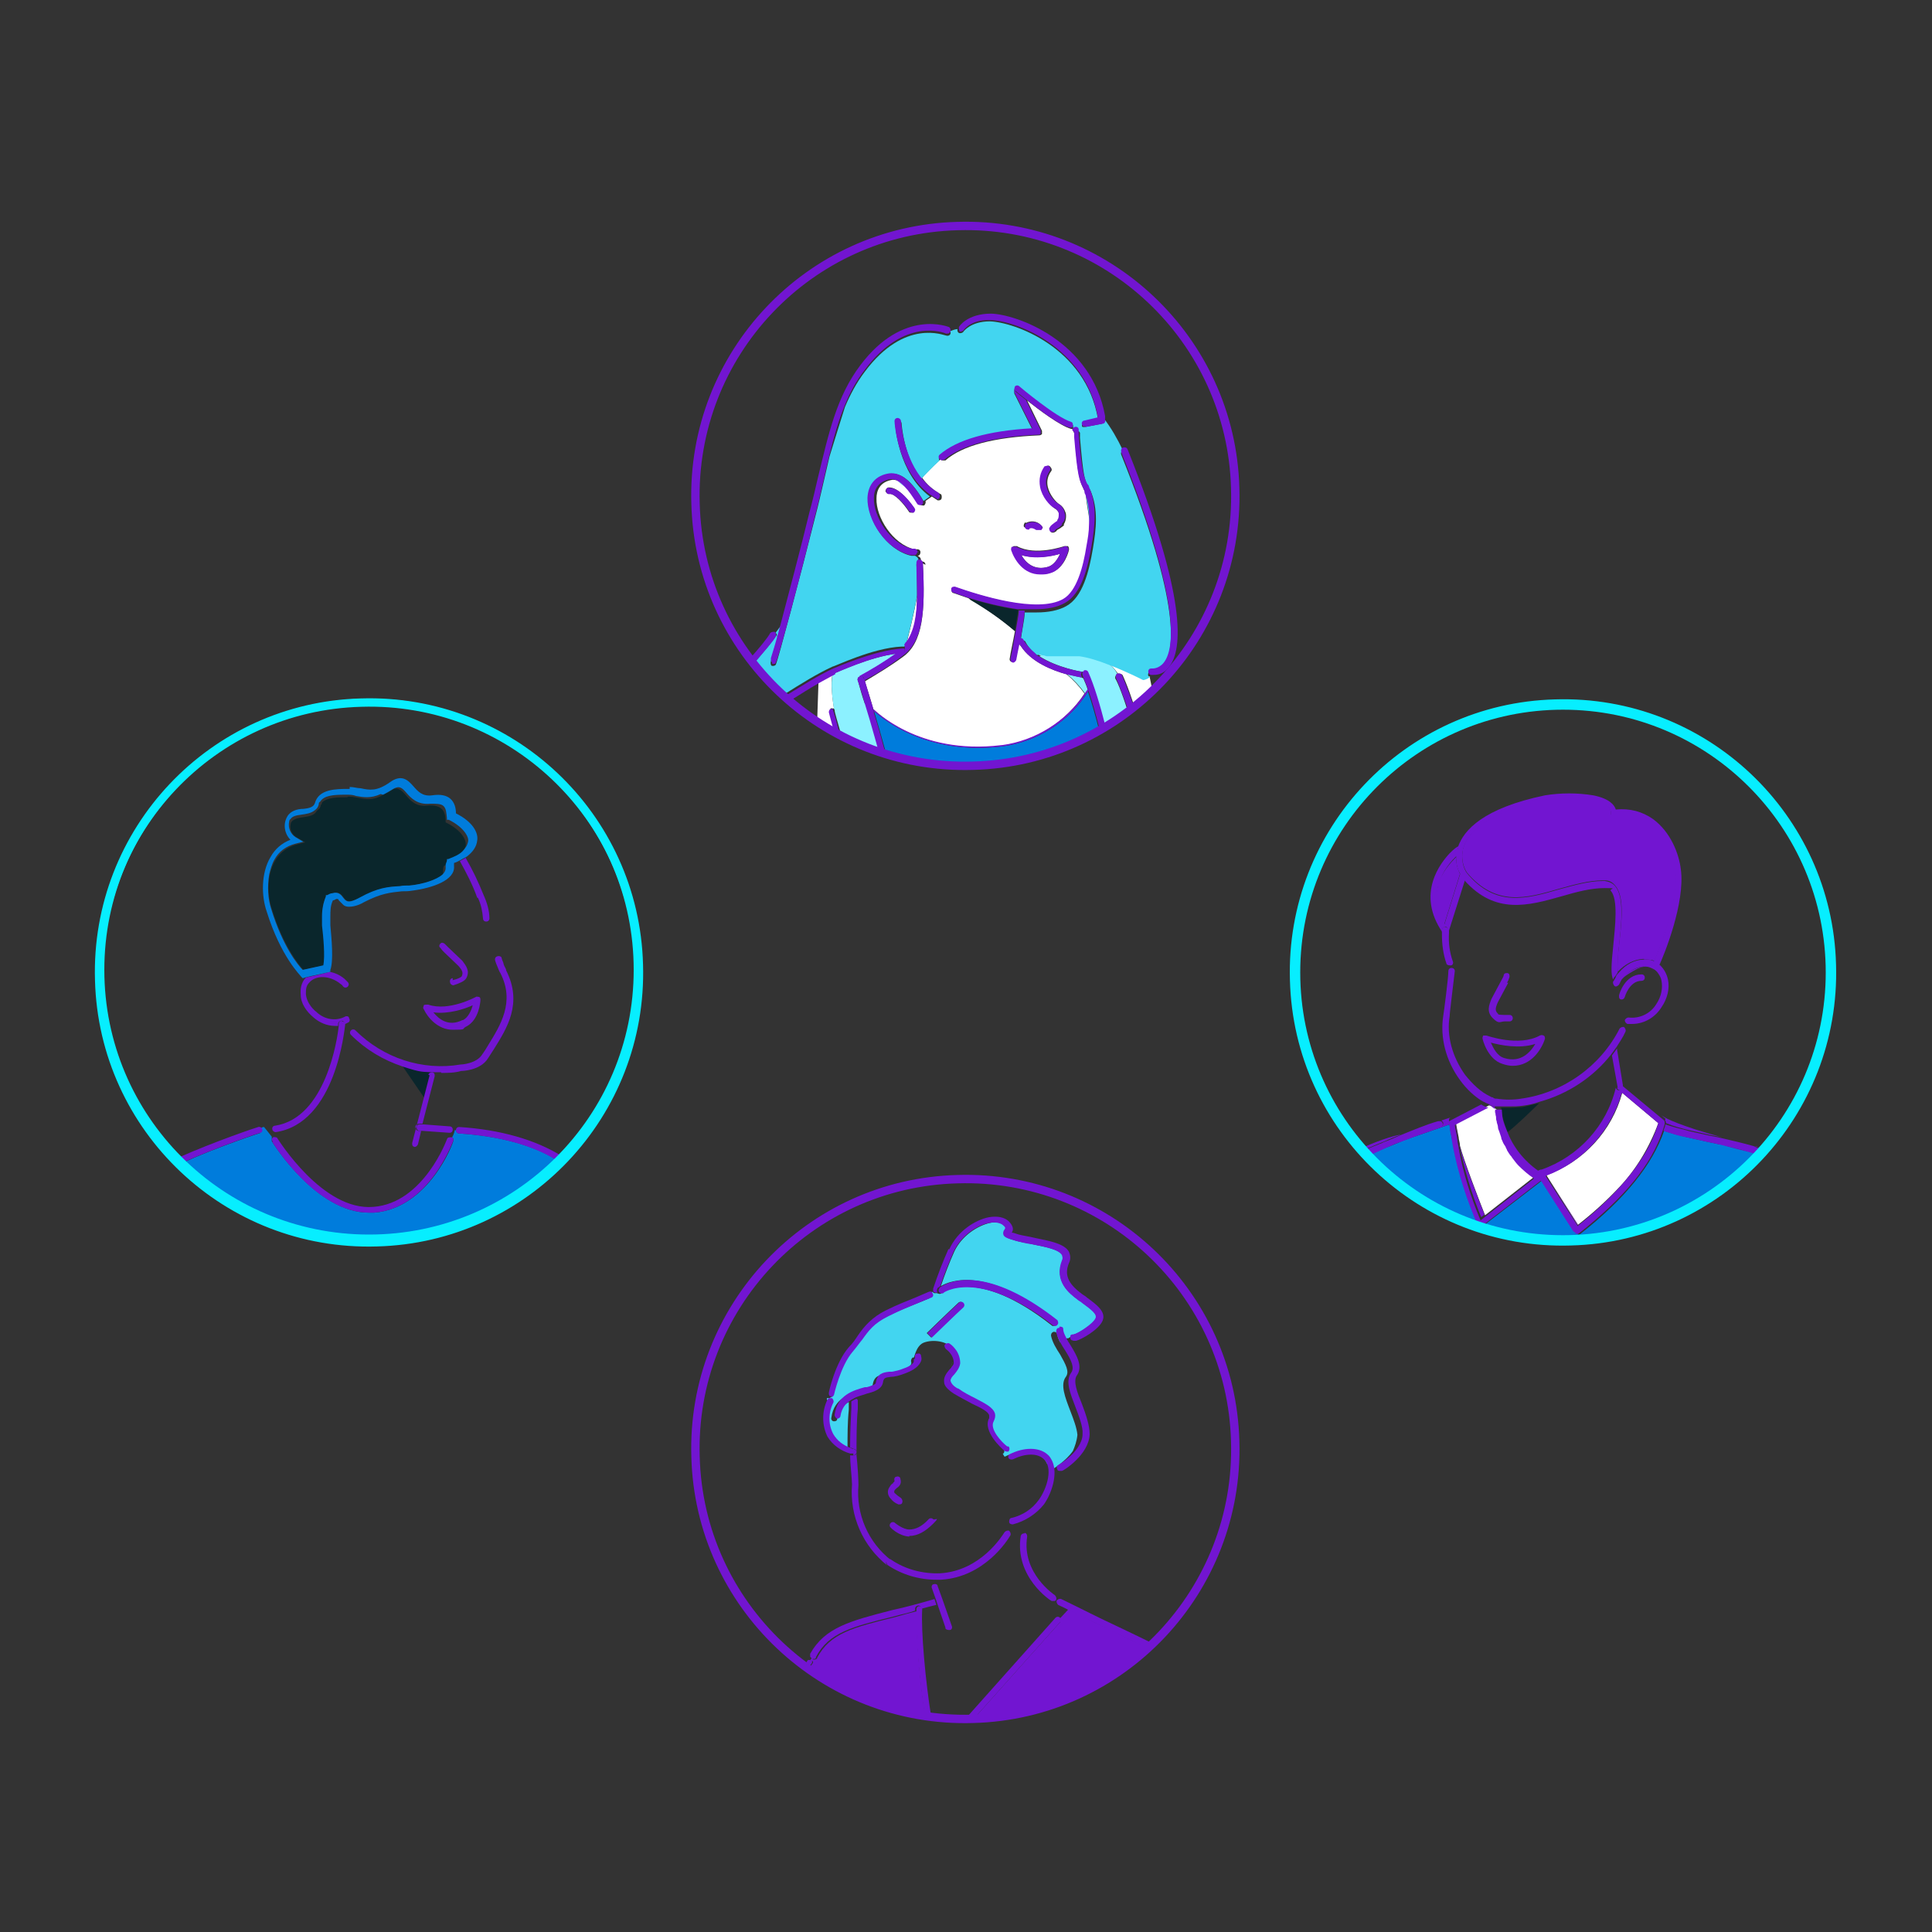 <?xml version="1.0" encoding="UTF-8"?>
<svg id="Group_3273" xmlns="http://www.w3.org/2000/svg" version="1.1" viewBox="0 0 300 300">
  <rect x="0" y="0" width="300" height="300" fill="#333333" stroke="none"/>
  <!-- Generator: Adobe Illustrator 29.3.0, SVG Export Plug-In . SVG Version: 2.1.0 Build 146)  -->
  <defs>
    <style>
      .st0, .st1 {
        stroke-width: 1.3px;
      }

      .st0, .st1, .st2, .st3 {
        fill: none;
      }

      .st0, .st1, .st3 {
        stroke-miterlimit: 10;
      }

      .st0, .st3 {
        stroke: #07eeff;
      }

      .st1 {
        stroke: #7215d1;
      }

      .st4 {
        fill: #7215d1;
      }

      .st5 {
        fill: #007cdc;
      }

      .st6 {
        fill: #fff;
      }

      .st7 {
        fill: #0a262c;
      }

      .st8 {
        fill: #42d5f0;
      }

      .st9 {
        fill: #8cf1ff;
      }
    </style>
  </defs>
  <path class="st3" d="M284.6,149.8c.7,23.2-17.6,42.5-40.7,43.1-23.2.7-42.5-17.6-43.1-40.7-.7-23.2,17.6-42.5,40.7-43.1h0c23.2-.7,42.5,17.6,43.1,40.7Z"/>
  <g>
    <path class="st2" d="M239.6,181.7c5.7-2,10-6.8,11.5-12.7h0l-.9-5c-2.8,3.6-6.8,6.2-11.2,7.4-1.2,1.2-3.7,3.6-4.9,4.5,1,2.5,2.8,4.6,5.1,6l.4-.3h0Z"/>
    <path class="st2" d="M233.6,164.3c2.7.8,4.2-.9,4.8-2.2-2.6.8-5.5.2-6.9-.2.3.8,1,2,2.1,2.4h0Z"/>
    <path class="st4" d="M223.3,137.5c-.6,2.1-.3,4.1.9,6.2l2.5-8c-.3-.6-.6-1.5-.6-2.6-.8.8-2.3,2.4-2.9,4.5h.1Z"/>
    <path class="st4" d="M223.9,144.4c0-.3.3-.5.5-.5.3,0,.5.3.5.5v.4l2.6-8.2c-.1-.1-.2-.2-.3-.4s-.3-.4-.4-.7l-2.5,8c-1.2-2-1.5-4.1-.9-6.2.6-2.1,2-3.7,2.9-4.5,0-.4,0-.9.2-1.4-.3.1-.7.4-1.4,1.1-1.3,1.4-5.3,6.2-1.1,12.3v-.7.3Z"/>
    <path class="st6" d="M231.3,171.6h0l-5.2,2.7c0,.4.2,1.2.4,2.3,0,.4.2.8.2,1.3.6,2.3,3.1,8.8,3.9,10.8l7.8-6.1c-.9-.6-1.7-1.3-2.4-2h0c-.3-.4-.7-.7-.9-1.1,0,0-.1-.2-.2-.3-.2-.3-.5-.6-.7-1,0-.1-.2-.3-.2-.5-.2-.3-.3-.6-.5-.9,0-.2-.2-.4-.2-.6-.1-.3-.2-.6-.3-.9,0-.2-.1-.4-.2-.7,0-.3-.2-.6-.2-.9s0-.5-.1-.7c0-.2,0-.5-.1-.7l-.8-.6h-.3Z"/>
    <path class="st4" d="M231.8,170.7h-.2.2Z"/>
    <path class="st4" d="M231.7,170.6l-.3-.2h-.2c.1.1.3.1.4.2h.1Z"/>
    <path class="st4" d="M232.8,175.2c.1.3.2.6.3.9-.1-.3-.2-.6-.3-.9Z"/>
    <path class="st4" d="M232.3,173.7c0,.3.2.6.2.9,0-.3-.2-.6-.2-.9Z"/>
    <polygon class="st4" points="231.3 171.6 231.3 171.6 226 174.3 226 174.3 231.3 171.6"/>
    <path class="st4" d="M238.3,182.5h0c-.9-.6-1.7-1.3-2.4-2,.7.7,1.5,1.4,2.4,2Z"/>
    <path class="st4" d="M235,179.3c.3.4.6.8.9,1.1-.3-.4-.7-.7-.9-1.1Z"/>
    <path class="st4" d="M232.1,172.2c0,.2,0,.5.1.7,0-.3-.1-.6-.1-.9v-.2c-.3,0-.5-.1-.8-.2l.8.6h0Z"/>
    <path class="st4" d="M233.3,176.6c.1.3.3.6.5.9-.2-.3-.3-.6-.5-.9Z"/>
    <path class="st4" d="M234.1,178c.2.3.4.7.7,1-.2-.3-.5-.6-.7-1Z"/>
    <path class="st6" d="M240.2,182.6l4.8,7.6c2.2-1.7,4.3-3.6,6.2-5.6,2.8-2.9,4.9-6.4,6.3-10.2l-5.6-4.7c-1.6,5.9-6,10.7-11.8,12.8h.1Z"/>
    <rect class="st4" x="255" y="167.1" height="7.7"/>
    <path class="st5" d="M267,177.7c-.8-.2-1.5-.3-2.3-.5-.9-.2-1.8-.4-2.7-.6-1.2-.3-2.5-.6-3.6-1-1.8,5.2-6,10.5-13,16,0,0-.2.1-.3.1s0,0,0,0h-.1v-.2h-.1l-5.3-8.3-8.7,6.7-.5.4h-.2c4,1.3,8.3,2,12.8,2,11.9,0,22.6-5,30.2-13.1-.2,0-.3,0-.5-.1-2.1-.5-3.8-.9-5.4-1.4h-.3Z"/>
    <path class="st5" d="M225.6,177.9v-.3c0-.3-.1-.7-.2-1-.1-.6-.2-1.2-.3-1.8v-.2l-7.2,2.5c-.9.4-1.8.8-2.7,1.1-.9.4-1.7.7-2.5,1.1,4.6,4.8,10.3,8.6,16.8,10.8h0c-1.7-4-2.9-8-3.8-12.2h-.1Z"/>
    <path class="st4" d="M273.7,178.3c-.3,0-.7-.2-1-.3h-.2c.4.1.8.2,1.1.4h.1Z"/>
    <path class="st4" d="M217.5,176.2c-.4,0-2.8.6-5.9,2,0,.1.2.2.3.3.9-.4,1.9-.8,2.9-1.2.9-.4,1.8-.8,2.7-1.1Z"/>
    <path class="st4" d="M224.1,174.3c0,.3,0,.5-.3.6-1.8.5-3.8,1.3-5.9,2.2l7.2-2.5v.2c0-.3,0-.5-.1-.8,0-.2,0-.4.3-.5h0l-1.5.5c.1,0,.2.2.3.3Z"/>
    <path class="st4" d="M239.6,181.7h0c0-.1-.4.2-.4.2h0c.1,0,.2,0,.4-.1h0Z"/>
    <path class="st4" d="M230.5,188.6c-.8-2-3.3-8.5-3.9-10.8.8,3.8,1.9,7.6,3.4,11.2l8.3-6.5h0l-7.8,6.1Z"/>
    <path class="st4" d="M226,174.3h0c.1.8.2,1.5.4,2.3-.2-1.1-.3-1.9-.4-2.3h0Z"/>
    <path class="st4" d="M245,190.2l-4.8-7.6h0l5,7.8c6.8-5.4,11-10.8,12.5-15.9h0c-1.4,3.7-3.5,7.1-6.3,10.1-1.9,2-4,3.9-6.2,5.6h-.2Z"/>
    <path class="st4" d="M258.5,173.9c.1.1.2.3.2.5h0c1.2.5,2.4.8,3.6,1.1.9.2,1.8.4,2.7.6.8.2,1.6.3,2.4.5-6.6-1.8-8.8-3-8.9-3.1l-.5-.3h0l.6.5v.2Z"/>
    <path class="st4" d="M225.6,177.6v.3c0-.4-.2-.9-.2-1.3,0,.3.1.6.2,1Z"/>
    <path class="st4" d="M230.1,190.2l.5-.4-.5.4h0Z"/>
    <path class="st4" d="M267,177.7c1.5.4,3.3.9,5.4,1.4-1.8-.5-3.6-1-5.4-1.4Z"/>
    <path class="st4" d="M244.6,191.4v.2h.2s-.2,0-.2-.2Z"/>
    <path class="st4" d="M214.8,177.4c-1,.4-2,.8-2.9,1.2.2.3.5.5.7.8.8-.3,1.6-.7,2.5-1.1.9-.4,1.8-.8,2.7-1.1,2-.8,4.1-1.6,5.9-2.2.3,0,.4-.4.3-.6,0-.1-.1-.2-.3-.3h-.4c-1.8.5-3.9,1.4-5.9,2.2-.9.4-1.8.8-2.7,1.1h0Z"/>
    <path class="st4" d="M262.2,175.6c-1.2-.3-2.4-.6-3.6-1h0c0,.3-.2.6-.3,1,1.2.4,2.4.8,3.6,1,.9.2,1.8.4,2.7.6.8.2,1.6.3,2.3.5,1.8.4,3.6.8,5.4,1.4.2,0,.3,0,.5.1.2-.3.5-.5.7-.8-.4-.1-.8-.2-1.1-.4-1.7-.5-3.5-.9-5.2-1.3-.8-.2-1.6-.3-2.4-.5-.9-.2-1.8-.4-2.7-.6h.1Z"/>
    <path class="st4" d="M224.4,143.9c-.3,0-.5.2-.5.5v.7c0,1.5.2,3.1.7,4.5,0,.2.3.3.5.3h.2c.3,0,.4-.4.3-.6-.5-1.4-.7-2.9-.6-4.4v-.4c0-.3-.2-.5-.5-.5h0Z"/>
    <path class="st4" d="M234,152.6c.2-.3.3-.6.4-.9,0-.3,0-.5-.3-.6-.3,0-.5,0-.6.3,0,.2-.2.5-.3.7l-1.6,3c-.4,1-.8,2,.2,3s1.1.5,1.9.5.4,0,.6,0h.1c.3,0,.5-.2.5-.5s-.2-.5-.5-.5h-.1c-1.3,0-1.7,0-1.7-.2-.4-.4-.5-.7,0-1.8l1.6-3h-.2Z"/>
    <path class="st4" d="M255.3,149c.5,0,1.1,0,1.6.2.9-2.1,3.9-9.5,3.3-14.3-.3-2.2-1.5-5.4-3.9-7.2-1.6-1.2-3.4-1.6-5.5-1.2h-.7c0,0,0-.6,0-.6,0,0,0-1.2-2.8-1.8-2.4-.4-4.8-.4-7.2,0-9.1,1.9-12,5-12.8,7.3-.6,1.8,0,3.4.5,4.1,4.5,5.3,9.2,4,14.3,2.5,2.2-.6,4.6-1.3,6.8-1.3s.2,0,.3,0c.7,0,1.2.3,1.6.8,1.5,1.7,1,5.7.6,9.3-.2,1.5-.3,3.3-.2,4.1h0c1.1-1.2,2.5-1.9,3.9-2h.2Z"/>
    <path class="st4" d="M252,151.8c1.5-1,2.6-1.7,3.5-1.7-1.2,0-2.5.6-3.5,1.7Z"/>
    <path class="st4" d="M256.8,150.4h0l.5.4h0c-.1-.2-.3-.3-.5-.4Z"/>
    <path class="st4" d="M226.1,133c0,1.1.2,2,.6,2.6.1.3.3.5.4.7.1.1.2.2.3.4,4.8,5.4,10,3.9,15,2.5,2.4-.7,4.6-1.3,6.8-1.3s.7.1.9.4c1.2,1.3.7,5.5.4,8.6-.3,2.8-.4,4.5,0,5.2,0-.1.1-.3.2-.4.2-.2.3-.4.5-.7h0c0-.9,0-2.7.2-4.1.4-3.6.8-7.7-.6-9.3-.4-.5-1-.7-1.6-.8h-.3c-2.2,0-4.6.7-6.8,1.3-5.1,1.5-9.9,2.8-14.3-2.5-.5-.6-1.1-2.3-.5-4.1.8-2.3,3.7-5.4,12.8-7.3,2.4-.4,4.8-.4,7.2,0,2.8.6,2.8,1.8,2.8,1.8v.7h.6c2.1-.5,3.9,0,5.5,1.1,2.4,1.8,3.6,5,3.9,7.2.6,4.7-2.4,12.2-3.3,14.3-.5-.3-1-.3-1.6-.2.7,0,1.4.2,2.1.6.1,0,.2.2.3.3.8-1.7,4.1-9.8,3.4-15-.3-2.5-1.6-5.8-4.3-7.8-1.7-1.2-3.6-1.7-5.8-1.5-.2-.7-1-1.7-3.5-2.2-2.5-.4-5-.4-7.5,0h0c-9.6,2-12.6,5.4-13.5,8,0,.1,0,.3-.1.4-.1.5-.2.9-.2,1.4v-.3Z"/>
    <path class="st7" d="M236.4,171.9c-.7,0-1.3.1-2,.1h-1.3c.1,1.3.5,2.6,1,3.8,1.2-.9,3.7-3.3,4.9-4.5-.9.2-1.7.4-2.6.6h0Z"/>
    <path class="st4" d="M231.2,170.5c.2,0,.3.1.5.2h0c-.1,0-.3-.1-.4-.1h-.1Z"/>
    <path class="st4" d="M225,174.1c0,.3,0,.5.1.8,0,.6.2,1.2.3,1.8,0,.4.2.9.2,1.3.8,4.1,2.1,8.2,3.8,12.1h0c.2.1.3.2.5.3h.2l.5-.4,8.7-6.7-.3-.5c0-.1-.1-.3,0-.4,0-.1.1-.2.3-.3h0c-2.3-1.5-4.1-3.6-5.1-6s-.9-2.5-1-3.8h-1v.2c0,.3,0,.6.1.9,0,.2,0,.5.1.7,0,.3.2.6.2.9s.1.4.2.7c.1.3.2.6.3.9,0,.2.1.4.2.6.1.3.3.6.5.9,0,.2.2.3.2.5.2.3.4.7.7,1,0,0,.1.2.2.3.3.4.6.8.9,1.1h0c.7.7,1.5,1.4,2.4,2h0l-8.3,6.5c-1.5-3.6-2.7-7.3-3.4-11.2,0-.4-.2-.8-.2-1.3-.1-.8-.3-1.5-.4-2.3h0l5.2-2.7c-.4-.1-.8-.3-1.1-.5l-4.8,2.5h0c-.2.1-.3.3-.3.5v-.4Z"/>
    <path class="st4" d="M244.6,191.4h0l.2.2h.1c.1,0,.2,0,.3-.1,7-5.5,11.3-10.7,13-16,.1-.3.2-.6.3-1h0c0-.3,0-.5-.2-.6l-.6-.5-5.9-4.9v.2c0,.3,0,.5-.4.6h0c-.2,0-.4-.1-.5-.4-1.4,5.9-5.8,10.7-11.5,12.7-.1,0-.2,0-.4.1h0c-.1,0-.2.1-.3.3v.4l.3.5,5.3,8.3.3.2ZM251.9,169.7l5.6,4.7h0c-1.5,5.2-5.7,10.5-12.5,16l-5-7.8h0c5.7-2.1,10.1-6.9,11.8-12.8h0Z"/>
    <path class="st4" d="M251.1,168.9h0c0,.2.3.4.5.4s0,0,0,0c.3,0,.5-.3.4-.6v-.2h0l-.9-5.5v-.2c-.3.4-.5.7-.8,1.1l.9,5h0Z"/>
    <path class="st4" d="M255.3,149c-1.4,0-2.8.7-3.9,2-.2.2-.4.4-.5.7,0,.1-.1.2-.2.4,0,0-.1.2-.2.3-.1.2,0,.5.2.7s.5,0,.7-.2c.1-.2.2-.4.3-.6.1-.2.2-.3.4-.5,1-1.2,2.3-1.8,3.5-1.7.4,0,.8.2,1.2.4h0c.2.1.3.2.5.4.3.4.6.8.7,1.4.2,1.1,0,2.4-.8,3.6-.9,1.5-2.6,2.3-4.3,2.1-.3,0-.5.2-.6.4,0,.3.2.5.4.6h.7c1.9,0,3.6-1,4.6-2.6.9-1.3,1.3-2.9,1-4.3-.2-.9-.6-1.6-1.2-2.2-.1,0-.2-.2-.3-.3-.6-.4-1.3-.6-2.1-.6h-.1Z"/>
    <path class="st4" d="M254.9,152.3h0c.3,0,.5-.2.5-.5s-.2-.5-.5-.5h0c-2.6,0-3.5,3.1-3.5,3.3,0,.3,0,.5.3.6h.1c.2,0,.4-.1.5-.4,0,0,.7-2.5,2.6-2.5h0Z"/>
    <path class="st4" d="M230.4,160.7c-.1.1-.2.3-.2.5s.8,3.3,3.1,4c.6.2,1.1.3,1.6.3,2.9,0,4.5-2.6,5-4.2,0-.2,0-.4-.2-.5s-.4-.1-.6,0c-3.3,1.8-8.2,0-8.3,0h-.5,0ZM238.4,162.1c-.7,1.2-2.2,3-4.8,2.2-1.1-.3-1.7-1.5-2.1-2.4,1.5.4,4.4,1,6.9.2h0Z"/>
    <path class="st4" d="M231.3,171.6h0c.3,0,.5.2.8.2h2.3c.7,0,1.4,0,2-.1.9-.1,1.8-.3,2.6-.6,4.4-1.2,8.4-3.8,11.2-7.4.3-.4.5-.7.8-1.1.5-.8,1-1.5,1.4-2.4.1-.2,0-.5-.2-.7-.2-.1-.5,0-.7.2-3,5.9-8.8,10-15.3,10.9-1.2.2-2.5.2-3.8,0-.2,0-.4,0-.6-.2h0c-.2,0-.3-.1-.5-.2h0c-1.3-.6-2.6-1.8-3.8-3.3-2-2.8-2.9-6.1-2.4-9.1,0-.6.7-6,.8-7,0-.3-.2-.5-.5-.5s-.5.2-.5.5c0,1.1-.7,6.4-.8,7-.5,3.3.4,6.9,2.6,9.9,1,1.4,2.3,2.6,3.5,3.3.4.2.8.4,1.1.5h0Z"/>
  </g>
  <circle class="st3" cx="242.7" cy="151" r="41.3"/>
  <path class="st0" d="M99.2,149.8c.7,23.2-17.6,42.5-40.7,43.1-23.2.7-42.5-17.6-43.1-40.7-.7-23.2,17.6-42.5,40.7-43.1h0c23.2-.7,42.5,17.6,43.1,40.7Z"/>
  <g>
    <path class="st2" d="M66.1,125c2.8-.3,2.9,1.3,3,2.6,2.5,1.2,3.3,2.8,3.1,3.7,0,.3,0,.6-.3.8.5-.4.8-1,.9-1.6,0-.7-.6-2.1-3-3.2h-.3v-.4c0-.8,0-1.5-.6-1.9-.4-.3-1.1-.4-2-.3-2,.2-3-.9-3.7-1.7-.8-.9-1.2-1.3-2.2-.5,1.9-.5,2.1,2.9,5.1,2.6h0Z"/>
    <path class="st2" d="M49.3,125.9c-.6.5-1.4.6-2.1.7-.8,0-1.5.2-1.7.7,0,0,0,.3-.2.4.8-1.2,3.3-.5,4-1.8Z"/>
    <path class="st2" d="M68.8,135.3v.5c.3-.3.5-.6.5-1v-.5c0,0-.2,0-.3.1,0,.3-.2.6-.2.9Z"/>
    <path class="st2" d="M46.3,131.2h0c-1.4.3-2.5,1.1-3.3,2.4-.4.7-.7,1.5-.8,2.3.5-2.2,1.8-4.1,4.3-4.7h-.1Z"/>
    <path class="st2" d="M54.2,123.5h-.2c-1.8,0-3.3,0-3.9,1.1.9-.8,2.5-.8,3.9-.8s3.2,1.1,5.6-.4c-1.6.7-2.7.5-3.8.3-.5,0-1-.2-1.5-.2h0Z"/>
    <path class="st2" d="M67.3,157.2c.8,1,2.4,2.3,4.5,1.2.8-.4,1.3-1.5,1.5-2.3-1.3.6-3.7,1.4-6.1,1.1h0Z"/>
    <path class="st7" d="M62.6,165.7l3.3,4.8.9-3.5c0-.2.3-.4.6-.4h0c-1.6-.2-3.2-.5-4.8-1h0Z"/>
    <path class="st5" d="M40.5,175.9s-6.5,2.1-12,4.6c7.5,7.2,17.6,11.7,28.9,11.7s21.7-4.6,29.2-12c-3.8-2.4-9.1-3.8-15.3-4.2-.3,0-.5-.3-.5-.5h-.2s0,.4-.4,1.1c.2.1.2.3.2.5,0,.4-3.8,10.5-12.3,11.2h-.8c-8.1,0-14.8-10.6-15.1-11.1,0-.2,0-.5,0-.7-.7-.9-1.2-1.5-1.2-1.5,0,0-.2,0-.4.1h0c0,.3,0,.5-.3.6v.2Z"/>
    <path class="st4" d="M74.2,139.4c.5,1,.7,2.1.8,3.2,0,.3.2.5.5.5s0,0,0,0c.3,0,.5-.2.5-.5,0-1.2-.4-2.5-.9-3.6-.8-2-1.7-3.9-2.8-5.8-.3.2-.5.3-.9.5,1,1.8,2,3.7,2.7,5.7h.1Z"/>
    <path class="st4" d="M68.5,166.6c1,0,2.1,0,3.1-.3,0,0,3,0,4.2-2,.3-.5.6-.9.9-1.4,2-3.2,4.5-7.1,1.9-12.2,0-.3-.3-.6-.4-1,0-.2-.2-.5-.3-.9,0-.3-.4-.4-.7-.3-.3.1-.4.4-.3.7s.2.6.3.8c.2.5.3.8.5,1.1,2.3,4.5,0,8.1-1.9,11.2-.3.5-.6,1-.9,1.4-.9,1.5-3.3,1.6-3.4,1.6-5.9,1-12-1-16.3-5.3-.2-.2-.5-.2-.7,0s-.2.5,0,.7c2.3,2.3,5,3.9,8,4.9s3.1.8,4.8.9h1.2Z"/>
    <path class="st4" d="M70.2,151.9h0c-.3.1-.4.4-.3.7,0,.2.3.4.5.4s0,0,0,0h0c.9-.3,1.7-.6,2-1.1.6-1.1,0-1.9-.6-2.7l-2.2-2.1-.5-.5c-.2-.2-.5-.3-.7-.1s-.3.5,0,.7c.2.3.4.5.6.7l2.2,2.1c.7.8.7,1.1.5,1.6,0,0-.2.3-1.4.6v-.3Z"/>
    <path class="st4" d="M47.6,151.7s0,.1-.2.2c-.6.7-.8,1.6-.7,2.6,0,1.3.9,2.6,2,3.5.9.8,2.1,1.3,3.3,1.3s.4,0,.5,0v-.3c0-.3.3-.5.5-.5.3,0,.5.2.5.5.2,0,.3-.1.5-.2.3-.1.4-.4.2-.7,0-.3-.4-.4-.7-.2-1.4.7-3.1.4-4.3-.7-1-.8-1.6-1.8-1.7-2.8,0-.7,0-1.3.5-1.8,1-1.2,3.2-1.2,4.9.2.2.1.3.3.4.4.2.2.5.2.7,0s.2-.5,0-.7-.3-.3-.5-.5c-.7-.6-1.6-1-2.4-1.1h0c0,.1-3.6.9-3.6.9h0Z"/>
    <path class="st4" d="M66.3,156c-.2,0-.4,0-.5.1,0,.2-.2.4,0,.6.6,1.3,2.2,3.2,4.5,3.2s1.3-.1,2.1-.5c2-1,2.2-3.9,2.2-4.1s0-.4-.2-.5c-.2,0-.4-.1-.5,0,0,0-4.2,2.3-7.4,1.2h-.2ZM71.8,158.4c-2.2,1.1-3.7-.2-4.5-1.2,2.3.3,4.8-.5,6.1-1.1-.2.8-.7,1.9-1.5,2.3h0Z"/>
    <path class="st4" d="M71.2,176c6.2.4,11.5,1.8,15.3,4.2l.7-.7c-4-2.5-9.5-4.1-15.9-4.5-.3,0-.5.2-.5.5h0c0,.3.2.5.5.5h0Z"/>
    <path class="st4" d="M28.4,180.5c5.6-2.5,11.9-4.6,12-4.6.3,0,.4-.4.3-.6h0c0-.2-.4-.4-.6-.3-.4.1-6.9,2.3-12.5,4.8.3.3.5.5.8.8h0Z"/>
    <path class="st4" d="M42.2,177.2c.3.5,6.9,11.1,15.1,11.1s.5,0,.8,0c8.5-.7,12.1-10.8,12.3-11.2,0-.2,0-.4-.2-.5h-.2c-.3,0-.5,0-.6.3,0,0-3.6,9.9-11.4,10.5-7.9.7-14.8-10.5-14.9-10.6,0-.2-.5-.3-.7-.2h0c-.2.2-.3.4,0,.7h-.1Z"/>
    <path class="st4" d="M66.7,167l-.9,3.5-1.8,7c0,.3,0,.5.4.6h0c.2,0,.4-.2.5-.4l.5-2.1h-.4c-.3,0-.5-.3-.5-.6s.3-.5.5-.5h.6l1.9-7.4c0-.3,0-.5-.4-.6h0c-.2,0-.5.1-.6.4h.1Z"/>
    <path class="st4" d="M53.1,158.5c-.3,0-.5.2-.5.5v.3c-.2,2-2,14.3-9.9,15.5-.3,0-.5.3-.4.6,0,.2.3.4.5.4s0,0,0,0c9.4-1.4,10.7-16.1,10.8-16.7h0c0-.3-.2-.5-.5-.5h0Z"/>
    <path class="st4" d="M64.7,175.1c0,.3.2.5.5.5h.4l4.2.3h0c.3,0,.5-.2.5-.5s-.2-.5-.5-.5l-4-.3h-.6c-.3,0-.5.1-.5.4h0Z"/>
    <path class="st7" d="M52.1,139.7h.3s-.2-.1-.3,0Z"/>
    <path class="st7" d="M53.9,123.8c-1.5,0-3,0-3.9.8,0,0,0,.3-.2.4,0,.4-.3.7-.6.9-.7,1.4-3.2.6-4,1.8-.3.9,0,1.9,1,2.4l1.2.7-1.2.3h0,0c-2.5.6-3.8,2.5-4.3,4.7-.4,1.8-.2,3.8.3,5.3,1.8,5.9,4.3,8.8,4.9,9.5l3.2-.7c.3-1.4,0-4.5-.2-6.2,0-.6,0-1.1,0-1.4,0-1.1,0-2.1.6-3.1v-.2h.2c.3-.1.6-.3.8-.3,1-.3,1.4.3,1.7.7.4.5.7.9,2.5,0,2.9-1.5,4.4-1.7,6.3-1.8.5,0,1,0,1.5-.1,2.1-.2,4.2-.9,5.1-1.7v-.5c0-.3,0-.7.2-.9,0,0,.2,0,.3-.1,0-.3,0-.5.2-.7v-.2h.3c1-.3,1.7-.7,2.2-1.2,0-.3.2-.5.3-.8.2-.9-.6-2.5-3.1-3.7,0-1.3-.2-2.9-3-2.6-3,.3-3.2-3.1-5.1-2.6h0c-.5.4-1,.6-1.4.8-2.4,1.5-3.7.4-5.6.4h0Z"/>
    <path class="st7" d="M54.1,140.9c-.4,0-.7-.1-.9-.3.2.2.5.3.9.3Z"/>
    <path class="st5" d="M54.2,122.5c-2,0-4.7,0-5.3,2.2-.2.6-.8.8-1.8.9-.9,0-2,.3-2.5,1.2-.7,1.2-.4,2.7.5,3.6-1.3.5-2.4,1.4-3.1,2.7-1.5,2.5-1.4,6.1-.6,8.4,2.2,7.1,5.3,10,5.4,10.2l.2.2.7-.2,3.6-.8h0v-.3c.5-1.4.2-4.7,0-6.9,0-.6,0-1.1,0-1.4,0-.8,0-1.7.4-2.5.2,0,.3-.1.5-.2h.3s0,.1.2.3c.2.2.4.4.6.6.2.2.5.3.9.3s1.3-.1,2.3-.7c2.7-1.4,4.1-1.5,5.9-1.7.5,0,1,0,1.6-.1,3.1-.4,6.7-1.6,6.5-3.8v-.5c.4-.1.7-.3,1.1-.5.3-.2.6-.3.9-.5.9-.7,1.5-1.5,1.6-2.5.2-1.2-.7-2.9-3.3-4.2,0-.8-.2-1.7-.9-2.3-.6-.5-1.5-.7-2.8-.5-1.5.2-2.2-.6-2.9-1.4-.8-.9-1.8-2-3.7-.6-2,1.4-3.1,1.2-4.5.9-.5,0-1.1-.2-1.7-.2v.3ZM59.5,123.4c.4-.2.9-.5,1.4-.8h0c1.1-.7,1.5-.3,2.2.5s1.7,1.9,3.7,1.7c1,0,1.6,0,2,.3.5.4.5,1.1.6,1.9v.3h.3c2.4,1.2,3.1,2.7,3,3.3s-.4,1.1-.9,1.6-1.2.8-2.2,1.2h-.2v.2c0,.2-.2.5-.2.7v.5c0,.4-.2.7-.5,1-.9.8-3,1.5-5.1,1.7-.6,0-1.1,0-1.5.1-1.8.1-3.4.2-6.3,1.8-1.8,1-2.1.5-2.5,0-.3-.4-.7-1-1.7-.7-.3,0-.6.2-.8.3h-.2v.2c-.4,1-.6,2-.6,3.1s0,.8,0,1.4c.2,1.7.5,4.8.2,6.2l-3.2.7c-.7-.7-3.1-3.6-4.9-9.5-.5-1.5-.6-3.5-.3-5.3.2-.8.4-1.6.8-2.3.7-1.3,1.8-2.1,3.3-2.5h0l1.2-.3-1.2-.7c-.8-.5-1.2-1.5-1-2.4,0,0,0-.3.2-.4.3-.5,1-.6,1.7-.7s1.5-.2,2.1-.7c.3-.2.5-.5.6-.9,0-.2,0-.3.2-.4.6-1,2.1-1.1,3.9-1.1s.2,0,.2,0c.5,0,1,0,1.5.2,1.1.2,2.3.4,3.8-.3h0Z"/>
  </g>
  <path class="st3" d="M15.7,150.6c0,23,18.6,41.6,41.6,41.6s41.6-18.6,41.6-41.6-18.6-41.6-41.6-41.6h0c-23,0-41.6,18.6-41.6,41.6Z"/>
  <g>
    <path class="st2" d="M166.4,66.4l.4.9h0c0-.4.1-.6.4-.6v-.3c-.1,0-.3,0-.5,0,0,0-.1.2-.3.2h0Z"/>
    <path class="st2" d="M131.2,63c-1,2.3-1.7,4.9-2.4,7.7.8-2.9,1.6-5.5,2.4-7.7Z"/>
    <path class="st6" d="M134.3,109.3c.3,1.3.8,3,1.5,5.1-.5-1.8-1-3.5-1.5-5.1Z"/>
    <path class="st6" d="M159.1,94.9h0v-.2h0v.2Z"/>
    <path class="st6" d="M166.6,101.4c.3,0,.6,0,.9,0-.3,0-.6,0-.9,0Z"/>
    <path class="st6" d="M162.4,101.5c-.5,0-1,0-1.5-.2.2.2.4.3.6.5.2,0,.5-.2.9-.3Z"/>
    <path class="st6" d="M140.7,100.1c1.2-1.6,1.7-4.1,1.7-7.5-.5,2.9-1.4,6.4-1.7,7.5Z"/>
    <path class="st6" d="M129.1,110h.4c-.5-3.1-.4-4.7-.2-5.4-.7.4-1.5.7-2.2,1.2l-.2,5.9c.9.6,1.8,1.2,2.8,1.7-.5-1.8-.8-2.9-.8-3,0-.2,0-.4.3-.5h-.1Z"/>
    <path class="st6" d="M143.3,87.6c.4,7.4,0,12.2-3.1,14.4-1.9,1.4-3.9,2.6-5.9,3.8.4,1.3.9,2.8,1.3,4.3h0c0,0,6.9,7.3,19.9,5.7,5.3-.7,10-3.7,12.9-8.1-.8-1.1-1.7-2.1-2.8-3-2.2-.6-5.5-1.9-7.1-4.4-.1,0-.2-.3-.3-.4-.2,1-.3,1.9-.5,2.5,0,.2-.3.4-.5.4s0,0,0,0c-.3,0-.5-.3-.4-.6.1-.8.5-2.5.8-4.2-2.1-1.8-4.4-3.4-6.8-4.8l-.4-.3c-.9-.3-1.7-.6-2.3-.8-.3,0-.4-.4-.3-.6,0-.3.4-.4.6-.3,3.7,1.3,12.8,4.2,16.8,1.9,2.1-1.2,3.1-5,3.6-8.2.2-1.1.4-2.3.4-3.4s0-1-.1-1.1c0-.3-.3-1.7-.5-3.5,0,0,0-.3-.1-.4,0-.2-.2-.4-.2-.5-.6-1.2-.9-1.8-1.4-7.9v-.6l-.4-.9h-.2c-1.7-.5-4.9-2.9-6.8-4.4l2.3,4.7v.5c0,0-.2.2-.4.2-7.1.3-12,1.6-14.6,3.9,0,0-.2,0-.3,0s-.3,0-.4-.2h0c-1.3,1.1-2.6,2.5-2.9,2.9.7,1,1.6,1.8,2.8,2.5.2,0,.3.4.2.7,0,.2-.3.3-.4.3h-.2c-.3-.2-.6-.4-.9-.6l-1,.7h0c.1.2,0,.5-.2.7-.2,0-.5,0-.7-.2-.6-1.1-1.3-1.9-1.9-2.6-.4-.3-.8-.6-1.1-.9-.4-.2-.8-.3-1.2-.3-2,.3-2.5,1.7-2.5,2.9-.1,2.9,2.5,7.1,5.9,7.9h.5c.3,0,.5.3.4.6,0,.2-.2.4-.4.4.5.3.5.4.5.9h.2c.3,0,.5.2.5.5l-.4-.2ZM162.4,72.5c.2-.2.5-.3.7,0,.2.2.3.5.1.7-.5.7-.7,1.5-.5,2.4.3,1.3,1.3,2.4,1.8,2.7.5.3.8.8,1,1.4.1.6,0,1.2-.3,1.7v.2c-.3.2-.5.4-.7.5s-.4.2-.5.4c0,0-.3.2-.4.2h-.3c-.2-.2-.3-.5-.1-.7.2-.3.5-.5.7-.7.1,0,.3-.2.3-.3v-.2c.3-.3.4-.6.3-.9,0-.3-.3-.6-.5-.8-.7-.4-1.9-1.7-2.2-3.3-.2-1.1,0-2.2.7-3.2h-.1ZM159.3,81.2c.8-.4,1.7-.3,2.3.3s.2.5,0,.7c0,0-.2,0-.4,0s-.3,0-.4,0c-.3-.3-.8-.4-1.1-.2-.2,0-.5,0-.7-.2-.1-.2,0-.5.2-.7h0ZM157.3,84.8c.2,0,.4,0,.6,0,2.9,1.6,7.3,0,7.4,0h.5c.1,0,.2.3.2.5s-.7,3-2.8,3.6c-.5.2-1,.2-1.5.2-2.6,0-4.1-2.3-4.5-3.8,0-.2,0-.4.2-.5h0ZM141.8,79.6h-.3c-.2,0-.3,0-.4-.2-.8-1.2-2.2-2.8-3-2.7-.3,0-.5-.2-.6-.4,0-.3.2-.5.4-.6,1.7-.2,3.6,2.6,4,3.1.2.2,0,.5-.1.7h0Z"/>
    <path class="st6" d="M172,102.9c.6.4,1.1,1,1.6,1.7.2,0,.5,0,.7.2,0,0,.8,1.6,1.9,5.1,1-.8,1.9-1.6,2.8-2.4l-.5-2.5c-.6.3-1,.4-1,.4,0,0-2.5-1.3-5.4-2.4h-.1Z"/>
    <path class="st6" d="M162.8,88c.9-.3,1.5-1.3,1.8-2-1.3.4-3.8.8-6,.2.6,1.1,2,2.5,4.2,1.8Z"/>
    <path class="st6" d="M140.3,100.6h-.1.1Z"/>
    <path class="st9" d="M168,105.2c-.1,0-1-.2-2.3-.5,1.1.9,2,1.9,2.8,3,.1-.2.3-.4.4-.6-.2-.7-.5-1.3-.7-1.8h-.1c-.1,0,0,0,0,0h0Z"/>
    <path class="st9" d="M173.5,104.6h0c-.4-.7-.9-1.3-1.6-1.7-1.5-.6-3.1-1.1-4.5-1.3-.3,0-.6,0-.9,0h-.9c-1.1,0-2.2,0-3.3,0-.4,0-.7.2-.9.3,2.8,1.8,6.5,2.4,6.6,2.4h.2c.3,0,.5,0,.7.3.9,2,1.8,5,2.7,8.5,1.3-.7,2.5-1.6,3.6-2.4-1.1-3.6-1.9-5.2-2-5.3-.1-.2,0-.5.2-.7h0Z"/>
    <path class="st9" d="M134.3,109.3c-.4-1.1-.7-2.2-1-3.3,0,0,0-.2-.1-.3-.1-.2,0-.5.2-.6h0c2-1.1,3.9-2.3,5.8-3.6-4.1.5-9.3,2.9-9.5,3-.1,0-.3.2-.4.2-.2.8-.3,2.3.2,5.4,0,0,.1,0,.1.2,0,.3.4,1.6,1,3.7,1.9,1,3.9,1.9,6,2.6-.2-.7-.4-1.5-.6-2.2-.8-2.2-1.2-3.9-1.5-5.1h-.2Z"/>
    <path class="st8" d="M171.5,65.2h0c0,.3-.1.5-.4.6l-2.6.5h-.3c-.3,0-.5,0-.8.2h-.3v.3h0c.3,0,.5.2.6.4v.8c.5,5.9.7,6.5,1.3,7.6,0,.2.2.3.3.5,1.3,3,.9,6.1.4,9.1-.6,3.6-1.6,7.5-4.1,8.9-1.2.7-2.9,1-4.6,1h-1.9v.2c0,.8-.4,2.5-.6,4.1h0c.2,0,.5,0,.7.2.4.8,1,1.5,1.8,2.1.5,0,1,0,1.5.2h4.2c.3,0,.6,0,.9,0,1.4.2,3,.7,4.5,1.3,2.9,1.1,5.4,2.4,5.4,2.4,0,0,.4,0,1-.4,0,0,.1,0,.2,0-.3,0-.5-.3-.4-.6,0-.3.3-.5.6-.4,0,0,1,0,1.8-.9,1.6-2.1,2.9-9.1-6.6-32.7-.1-.3,0-.5.3-.6-.9-1.9-1.9-3.6-2.9-4.9v.6-.5Z"/>
    <path class="st8" d="M168.6,76.7c.3,1.8.5,3.3.5,3.5s0,.6.1,1.1c0-1.6,0-3.2-.6-4.7h0Z"/>
    <path class="st8" d="M158.3,99.9c0,0,.2.3.3.4-.1-.2-.2-.3-.3-.5h0Z"/>
    <path class="st8" d="M120.5,98.7c-.6,1-1.8,2.4-3.3,4.1h0c1.4,1.8,2.9,3.4,4.6,5,2.7-1.7,5.1-3.2,7.5-4.3.3,0,6.2-2.9,10.7-3.1.1,0,.2,0,.3,0h.1c.1,0,.2-.3.3-.4.3-1.1,1.2-4.6,1.7-7.5,0-1.5,0-3.1-.1-4.8,0-.2.1-.4.3-.5,0-.5,0-.6-.5-.9h0c-.2,0-.4,0-.6,0-3.9-.9-6.8-5.5-6.7-8.9,0-2.1,1.3-3.5,3.4-3.8,1.7-.3,3.4,1.1,5.2,4.2l1-.7c-4.9-3.6-5.4-11-5.4-11.3s.2-.5.5-.5.5.2.5.5c0,0,.3,5,3,8.6.4-.4,1.7-1.8,2.9-2.9-.2-.2-.1-.5,0-.7,2.7-2.3,7.4-3.7,14.4-4.1l-2.8-5.6v-.4c0,0,0-.3.1-.4.2-.2.5-.2.7,0,0,0,5.6,4.8,8,5.5.3,0,.4.4.3.6h0c.2,0,.4.2.5.2h.3c.3,0,.5,0,.8-.2-.1,0-.2-.2-.2-.3,0-.3.1-.5.4-.6l2.1-.4c-1.9-11.2-13.1-15.1-16.8-15.2-3,0-4.1,1.6-4.1,1.6-.1.2-.5.3-.7.2s-.3-.4-.2-.6c-.4,0-.8.2-1.1.3v.4c-.1.3-.4.4-.7.3-.3,0-6.4-2.7-12.6,5.6-1.3,1.7-2.3,3.6-3.1,5.5-.7,2.2-1.5,4.8-2.4,7.7-.3,1.3-.6,2.6-.9,3.9-.4,1.7-.8,3.5-1.3,5.4-2.3,9.2-5.8,22.3-6.1,22.9,0,.2-.3.3-.4.3h-.2c-.2,0-.3-.4-.2-.7,0-.3.7-2.4,1.6-5.6l-.9,1.2h0c.2,0,.3.4.2.7v-.3Z"/>
    <path class="st8" d="M140.5,75.6c-.4-.4-.7-.7-1.1-.9.3.3.7.6,1.1.9Z"/>
    <path class="st5" d="M169,107.3c-2.9,4.7-7.9,7.9-13.4,8.6-11.6,1.4-18.3-4.1-19.8-5.4v.2c.6,2,1.2,4.1,1.8,6.3,4,1.2,8.2,1.9,12.5,1.9,7.5,0,14.5-2,20.6-5.4-.6-2.4-1.2-4.5-1.8-6.2h0Z"/>
    <path class="st4" d="M155.5,115.7c-13,1.6-19.8-5.6-19.9-5.6h0c0,.2.1.4.2.6v-.2c1.5,1.3,8.2,6.8,19.8,5.4,5.5-.7,10.5-3.9,13.4-8.6,0,0,0-.2-.1-.3-.1.2-.3.4-.4.6-2.9,4.4-7.7,7.4-12.9,8.1h-.1Z"/>
    <path class="st7" d="M158.1,94.7c-2.7-.4-5.5-1.1-7.7-1.8l.4.3c2.4,1.4,4.7,3,6.8,4.8.2-1.3.4-2.6.5-3.2h0Z"/>
    <path class="st4" d="M140.5,100.9c0,.3-.2.5-.5.5h-.8c-1.8,1.3-3.8,2.5-5.8,3.6h0c.3,0,.5,0,.7.2,0,0,.1.3.2.4h0c2.1-1.1,4.1-2.4,5.9-3.8,3.1-2.2,3.5-6.9,3.1-14.4,0-.3-.3-.5-.5-.5h-.2c-.2,0-.3.3-.3.5,0,1.8.1,3.4.1,4.8,0,3.4-.5,5.9-1.7,7.5-.1,0-.2.3-.3.4h0s.1.2.1.3v.5Z"/>
    <path class="st4" d="M159.1,94.8c-.3,0-.6,0-.9,0h0c0,.7-.3,2-.5,3.3-.3,1.7-.6,3.4-.8,4.2,0,.3.1.5.4.6h0c.2,0,.4-.2.5-.4.1-.6.3-1.5.5-2.5h0v-.2c-.1-.2,0-.5.2-.7.3-1.6.5-3.3.6-4.1h0Z"/>
    <path class="st4" d="M158.2,99.7h0c0,.3.2.4.3.6,1.6,2.5,4.9,3.8,7.1,4.4,1.3.3,2.2.5,2.3.5h.1s0-.2-.1-.3c-.1-.2,0-.5.2-.6h-.2s-3.8-.6-6.6-2.4c-.2,0-.4-.3-.6-.5-.7-.6-1.4-1.3-1.8-2.1-.1-.2-.4-.3-.7-.2h0c-.2,0-.3.4-.2.7h.2Z"/>
    <path class="st4" d="M129.7,104.5c.2,0,5.4-2.5,9.5-3h.8c.3,0,.5-.3.5-.5s0-.2-.1-.3h0s-.2,0-.3,0c-4.4.3-10.4,3-10.7,3.1-2.4,1.1-4.7,2.6-7.5,4.3.3.2.5.5.8.7,1.6-1,3-1.9,4.4-2.7.7-.4,1.5-.8,2.2-1.2.1,0,.3-.2.4-.2h0Z"/>
    <path class="st4" d="M135.6,110c-.5-1.5-.9-2.9-1.3-4.3h0c0,0,0-.3-.2-.4-.1-.3-.4-.4-.7-.2h0c-.2,0-.3.4-.2.6,0,0,0,.2.1.3.3,1,.7,2.1,1,3.3.5,1.6,1,3.3,1.5,5.1.2.7.4,1.4.6,2.2.4,0,.8.3,1.1.4-.6-2.2-1.2-4.4-1.8-6.3,0-.2-.1-.4-.2-.7h0Z"/>
    <path class="st4" d="M166.8,67.2h0v.7c.5,6.1.8,6.7,1.4,7.9,0,.2.2.3.2.5s0,.3.1.4c.6,1.5.7,3.1.6,4.7,0,1.2-.2,2.3-.4,3.4-.5,3.2-1.5,7-3.6,8.2-4,2.3-13.1-.6-16.8-1.9-.3,0-.5,0-.6.3,0,.3,0,.5.3.6.6.2,1.4.5,2.3.8,2.2.7,5,1.4,7.7,1.8.3,0,.6,0,.9,0h1.9c1.8,0,3.4-.3,4.6-1,2.5-1.4,3.5-5.3,4.1-8.9.5-3,.9-6.1-.4-9.1,0-.2-.2-.4-.3-.5-.5-1.1-.8-1.7-1.3-7.6v-.8c0-.3-.3-.5-.6-.4h0c-.2,0-.4.3-.4.5l.3.3Z"/>
    <path class="st4" d="M163.9,79c.3.2.5.5.5.8s0,.7-.2.9v.2c-.2,0-.3.2-.5.3-.2.2-.5.3-.7.7-.2.2,0,.5.1.7h.3c.2,0,.3,0,.4-.2.1-.2.3-.3.5-.4s.4-.3.6-.5v-.2c.5-.5.6-1.1.4-1.7-.1-.6-.5-1.1-1-1.4s-1.5-1.3-1.8-2.7c-.2-.8,0-1.6.5-2.4.2-.2.1-.5-.1-.7-.2-.2-.5,0-.7,0-.7,1-.9,2-.7,3.2.3,1.6,1.5,2.9,2.2,3.3h.2Z"/>
    <path class="st4" d="M142.5,85.8c0-.3-.2-.5-.4-.6h-.5c-3.4-.8-6-5-5.9-7.9,0-1.1.5-2.5,2.5-2.9.4,0,.8,0,1.2.3.4.2.7.5,1.1.9.6.6,1.2,1.5,1.9,2.6.1.2.4.3.7.2.2,0,.3-.4.2-.7h0c-1.7-3-3.5-4.4-5.2-4.2-2.1.3-3.3,1.7-3.4,3.8-.1,3.4,2.8,8,6.7,8.9.2,0,.4,0,.6,0h0c.2,0,.4-.2.4-.4h0Z"/>
    <path class="st4" d="M159.8,82.1c.4-.2.8,0,1.1.2,0,0,.2,0,.4,0s.3,0,.4,0c.2-.2.2-.5,0-.7-.6-.6-1.6-.7-2.3-.3-.2,0-.3.4-.2.7.1.2.4.3.7.2h0Z"/>
    <path class="st4" d="M168.3,104.2h0c-.2,0-.3.4-.2.6,0,0,0,.2.1.3.2.6.5,1.2.7,1.8,0,0,0,.2.1.3.6,1.7,1.2,3.9,1.8,6.2.3-.2.6-.3.9-.5-.9-3.5-1.8-6.5-2.7-8.5-.1-.3-.4-.4-.7-.3h0Z"/>
    <path class="st4" d="M119.9,103.1h.2c.2,0,.3,0,.4-.3.4-.7,3.9-13.7,6.1-22.9.5-1.9.9-3.7,1.3-5.4.3-1.4.6-2.7.9-3.9.7-2.8,1.4-5.3,2.4-7.7.8-2,1.8-3.8,3.1-5.5,6.2-8.3,12.4-5.7,12.6-5.6.3,0,.5,0,.7-.3v-.4c0,0-.1-.2-.2-.3,0,0-7.1-3-13.8,5.9-3.7,4.9-4.9,10.5-6.6,17.5-.4,1.7-.8,3.5-1.3,5.3-1.4,5.8-3.2,12.5-4.4,17.1-.8,3.1-1.5,5.3-1.6,5.6,0,.2,0,.5.2.7v.2Z"/>
    <path class="st4" d="M148.9,51.5c.2,0,.5,0,.7-.2,0,0,1.1-1.7,4.1-1.6,3.7,0,14.9,4,16.8,15.2h.5c.3,0,.5,0,.6.3v-.6c-2.1-11.7-13.8-15.8-17.7-15.9-3.7,0-5,2-5,2.1h0c0,.3,0,.6.2.7h-.2Z"/>
    <path class="st4" d="M146.3,71.4c.1,0,.2,0,.3,0,2.6-2.2,7.5-3.6,14.6-3.9.2,0,.3,0,.4-.2v-.5l-2.3-4.7c-.9-.7-1.5-1.2-1.6-1.3,0,0-.1-.2-.2-.3v.4l2.8,5.6c-7,.4-11.7,1.8-14.4,4.1-.2.2-.2.5,0,.7h0c0,0,.2.2.4.2Z"/>
    <path class="st4" d="M159.3,62c1.9,1.5,5,3.9,6.8,4.4h.2c.1,0,.2,0,.3-.2h0c0-.4,0-.6-.3-.7-2.3-.7-7.9-5.4-8-5.5-.2-.2-.5-.2-.7,0,0,0-.1.3-.1.4s0,.2.2.3c0,0,.7.6,1.6,1.3h0Z"/>
    <path class="st4" d="M168.6,66.3l2.6-.5c.3,0,.5-.3.4-.6h0c0-.3-.3-.4-.6-.4h-.5l-2.1.5c-.3,0-.5.3-.4.6,0,0,.1.2.2.3h.3c.1,0,0,0,0,0h.1Z"/>
    <path class="st4" d="M138,75.7c-.3,0-.5.3-.4.6,0,.3.3.5.6.4.8,0,2.2,1.5,3,2.7,0,0,.3.2.4.2h.3c.2-.2.3-.5.1-.7-.4-.6-2.3-3.3-4-3.1h0Z"/>
    <path class="st4" d="M117.2,102.9h0c1.4-1.7,2.7-3.1,3.3-4.1,0-.2,0-.5-.2-.7h0c-.2,0-.5,0-.7.2-.5.9-1.7,2.3-3.1,3.9.2.3.4.5.6.8h0Z"/>
    <path class="st4" d="M174.1,70.2c9.5,23.7,8.2,30.7,6.6,32.7-.8,1-1.8.9-1.8.9-.3,0-.5,0-.6.4,0,.3.1.5.4.6h.3c.5,0,1.6,0,2.5-1.2,2.2-2.7,2.8-10.8-6.4-33.8-.1-.3-.4-.4-.7-.3h0c-.2,0-.4.4-.3.6h0Z"/>
    <path class="st4" d="M145.5,77.5c.2,0,.3,0,.4-.3.1-.2,0-.5-.2-.7-1.1-.6-2-1.5-2.8-2.5-2.7-3.6-3-8.5-3-8.6,0-.3-.3-.5-.5-.5-.3,0-.5.2-.5.5s.5,7.7,5.4,11.3c.3.2.6.4.9.6h.2v.2Z"/>
    <path class="st4" d="M173.5,104.6h0c-.2,0-.3.4-.2.7,0,0,.8,1.7,2,5.3.3-.2.6-.4.8-.7-1.1-3.4-1.9-5-1.9-5.1-.1-.2-.4-.3-.7-.2h0Z"/>
    <path class="st4" d="M129.4,110.1s-.2,0-.4,0c-.2,0-.3.3-.3.5,0,0,.3,1.2.8,3,.3.2.6.4.9.5-.5-2.1-.9-3.4-1-3.7,0,0,0,0-.1-.2h.1Z"/>
    <path class="st4" d="M161.6,89.2c.5,0,.9,0,1.5-.2,2.1-.6,2.8-3.5,2.8-3.6,0-.2,0-.4-.2-.5-.1,0-.3-.2-.5,0,0,0-4.4,1.6-7.4,0h-.6c-.2,0-.2.3-.2.5.5,1.5,1.9,3.8,4.5,3.8h0ZM164.6,86c-.3.7-.9,1.7-1.8,2-2.3.7-3.6-.7-4.2-1.8,2.2.7,4.7.2,6-.2Z"/>
  </g>
  <path class="st1" d="M191.8,75.8c.7,23.2-17.6,42.5-40.7,43.1-23.2.7-42.5-17.6-43.1-40.7-.7-23.2,17.6-42.5,40.7-43.1h0c23.2-.7,42.5,17.6,43.1,40.7h0Z"/>
  <g>
    <path class="st2" d="M168.1,222.3c-.1,1-.4,1.8-.7,2.5.4-.6.7-1.3.7-2v-.5Z"/>
    <path class="st2" d="M148.6,215.6h.1c-.5-.5-1-.9-1.2-1.3h0c0,.3.4.7,1.1,1.2h0Z"/>
    <path class="st2" d="M140.2,212.5c-.6.2-1.3.3-1.9.5.5,0,1.1-.2,1.8-.5h0Z"/>
    <path class="st2" d="M135.9,214.8c-.4.3-.9.5-1.4.7.7-.2,1.3-.4,1.4-.7Z"/>
    <path class="st8" d="M166.8,207.2c.6-.1,3-1.6,3.4-2.5.3-.6-.7-1.4-2.1-2.4-.2-.2-.4-.3-.7-.5-1.2-.9-3.8-2.8-2.4-6.1.2-.5,0-.7,0-.8-.5-.9-2.7-1.3-4.7-1.7-.8-.2-1.7-.3-2.4-.5-1.4-.4-1.8-.6-2-1-.1-.3,0-.6.2-.8.1-.2.2-.3-.3-.7-.4-.4-1.2-.5-2.1-.3-1.8.4-4.3,1.9-5.5,4.4-.8,1.8-1.5,3.6-2.1,5.4,1.5-.9,7.2-3.1,17.9,5.3.2.2.3.5,0,.7,0,.1-.2.2-.4.2s-.2,0-.3-.1c-11.7-9.2-17-5.1-17.1-5-.2.2-.5.1-.7,0h-.4c-.1,0-.2-.1-.3-.2-.1,0-.2.1-.3.2h0c.1.4,0,.6-.2.8-.7.3-1.4.6-2.2.9-1.2.5-2.6,1-4.5,2-2.2,1.1-3,2.2-4,3.6-.4.6-.9,1.2-1.5,1.9-1.9,2.2-2.9,6.7-2.9,6.7,0,.2-.3.4-.5.4s0,0-.1,0h-.2v.3h.4c.2.1.3.4.2.7-.8,1.5-.8,3.3,0,4.9.6,1,1.5,1.7,2.6,2.1,0-2.2,0-4.3.2-6.2v-1.2h0c-.9.5-1.6,1.3-1.8,2.6,0,.3-.2.4-.5.4s0,0,0,0c-.3,0-.5-.3-.4-.6.4-3,2.9-3.7,4.7-4.3h.3c.5-.2.9-.4,1.4-.7h0c.2-1.5,1.1-1.6,2.1-1.7h.4c.6-.2,1.3-.3,1.9-.5,1.2-.5,1.5-.9,1.6-1.1v-.3c-.1-.2,0-.5.2-.7h.2c.3-.9.6-1.9,1.5-2.3,1.5-.6,3.8-.2,4.4.9.1.2.1.4.1.6.4.6.6,1.3.6,2s-.5,1.2-.9,1.7c-.3.4-.6.7-.6,1,.2.4.7.8,1.2,1.3.9.6,1.8,1,2.6,1.5,1.6.8,2.8,1.4,3.1,2.4.1.4,0,.8-.2,1.2-.6,1.1,1.4,3.2,2.1,3.9.2.2.2.5,0,.7h-.1c.1.2.2.4.3.5h0c2.2-1.1,4.5-1.1,5.8,0,.4.3.6.7.8,1.1.5.4.8.6.9.8h0s2-1.2,3.1-2.8c.3-.7.6-1.5.7-2.5-.1-1.1-.6-2.4-1.1-3.7-.8-2.1-1.6-4.1-.7-5.3.6-.8,0-1.9-.9-3.5-.6-.9-1.2-1.9-1.4-2.9,0-.3.1-.5.4-.6.3,0,.5.1.6.4,0,.4.2.8.4,1.2.2,0,.5-.1.8-.2v-.2c.1-.2.3-.2.5-.2l.9-.6ZM149.5,203c-1.2,1.1-4.9,4.7-4.9,4.7l-.7-.7s3.7-3.6,4.9-4.7c.2-.2.5-.2.7,0s.2.5,0,.7Z"/>
    <path class="st8" d="M147.9,211.5c0,.2-.2.5-.3.7.1-.2.2-.4.3-.6h0Z"/>
    <path class="st4" d="M142.3,250.2c-1.2.3-2.3.6-3.3.9-6.5,1.6-10.1,2.5-12.1,6.3,0,.2-.3.3-.4.3h-.2c0,0-.2-.2-.2-.3-.2.2-.3.5-.5.7h0c0-.3.3-.3.5-.2.2.1.2.3,0,.5l-.6.8c5.3,3.8,11.5,6.4,18.2,7.4-.9-5.5-1.5-12.7-1.3-16.3h-.1Z"/>
    <path class="st4" d="M172.7,253.2c-2-.9-4.2-2-6.8-3.3l-1.3,1.4v.6l-13.4,15c10.4-.3,19.9-4.4,27-11-1.6-.8-3.4-1.6-5.5-2.7Z"/>
    <path class="st4" d="M159.1,238.1c-.3,0-.5.1-.6.4-1,6.4,4.7,10.1,4.8,10.1h.3c.2,0,.3,0,.4-.2.1-.2,0-.5-.2-.7,0,0-5.2-3.4-4.3-9.1,0-.3-.1-.5-.4-.6h0Z"/>
    <path class="st4" d="M132.2,217.4h0v1.2c-.1,1.9-.2,4-.2,6.2.2,0,.4.1.6.2.3,0,.4.3.4.6s-.3.4-.5.4,0,0-.1,0h-.4c0,1,.3,3.8.3,4.5-.4,4.9,1.7,9.6,5.5,12.6h0c-.2-.2-.3-.5-.1-.7s.5-.3.7-.1h0c-3.6-2.8-5.5-7.2-5.1-11.7,0-.7-.1-2.8-.3-4.6v-.4c0-2.4,0-4.8.2-6.8v-1.2c0-.2,0-.3-.2-.4-.3.1-.5.2-.8.4v-.2Z"/>
    <path class="st4" d="M138.7,230.3c-.2.1-.4.3-.5.5-.5.6-.4,1.4.1,1.9.3.4.7.7,1.2.9h.2c.2,0,.4-.1.4-.3.1-.2,0-.5-.2-.7-.3-.2-.6-.4-.9-.7-.2-.1-.2-.4,0-.6l.2-.2c.3-.2.9-.6.6-1.5,0-.3-.4-.4-.6-.3-.3,0-.4.4-.3.6,0,.1,0,.2-.2.3h0Z"/>
    <path class="st4" d="M141.9,211.1v.3c0,.2-.4.7-1.6,1.1h0c-.7.3-1.3.4-1.8.5h-.4c-1,.1-1.9.3-2.1,1.7h0c0,.3-.7.5-1.4.7h-.3c-1.8.5-4.3,1.2-4.7,4.3,0,.3.2.5.4.6h0c.2,0,.5-.2.5-.4.2-1.3.9-2.1,1.8-2.6.2-.1.5-.3.8-.4.5-.2,1-.3,1.5-.5,1.2-.3,2.3-.7,2.5-1.7.1-.7.3-.8,1.2-.9.6,0,1.4-.2,2.4-.6,1.3-.5,2-1.1,2.3-1.8.2-.4,0-.8,0-1-.1-.2-.3-.3-.5-.2h-.2c-.2.1-.3.4-.2.7l-.2.2Z"/>
    <path class="st4" d="M164.4,206.2c-.3,0-.4.3-.4.6.2,1,.8,2,1.4,2.9,1,1.6,1.5,2.7.9,3.5-.9,1.3-.1,3.2.7,5.3.5,1.3,1,2.6,1.1,3.7v.5c0,.7-.3,1.4-.7,2-1.1,1.7-3.1,2.8-3.1,2.8h0c-.2.1-.3.4-.1.7,0,.2.3.2.4.2h.3c.2,0,4.2-2.5,4.3-5.7,0-1.4-.6-3.1-1.2-4.7-.7-1.7-1.4-3.5-.8-4.4,1-1.4,0-3.1-.9-4.6-.3-.5-.6-.9-.8-1.4-.2-.4-.4-.8-.4-1.2s-.3-.4-.6-.4v.2Z"/>
    <path class="st4" d="M129,217c.2,0,.4-.2.5-.4,0,0,1-4.5,2.9-6.7.6-.7,1-1.3,1.5-1.9,1-1.4,1.8-2.5,4-3.6,2-1,3.3-1.5,4.5-2,.7-.3,1.4-.6,2.2-.9.3-.1.4-.4.2-.7h0c-.1-.3-.4-.3-.6-.2-.7.3-1.4.6-2.1.9-1.2.5-2.6,1-4.6,2s-3.3,2.4-4.3,3.9c-.4.6-.8,1.2-1.4,1.8-2.1,2.4-3.1,6.9-3.1,7.1s0,.4.2.5h.3l-.2.2Z"/>
    <path class="st4" d="M147.3,193.9c-.9,2-1.7,4.1-2.4,6.2v.4s.1.2.3.2h.4c-.2-.2-.1-.5,0-.7,0,0,.2-.1.4-.3.6-1.8,1.3-3.6,2.1-5.4,1.2-2.5,3.7-4.1,5.5-4.4.9-.2,1.7,0,2.1.3.5.4.4.5.3.7-.1.1-.3.4-.2.8.1.4.6.6,2,1,.8.2,1.6.4,2.4.5,2,.4,4.2.8,4.7,1.7,0,.1.2.4,0,.8-1.3,3.3,1.2,5.2,2.4,6.1.2.2.5.3.7.5,1.5,1.1,2.4,1.8,2.1,2.4-.4.9-2.8,2.4-3.4,2.5-.2,0-.4,0-.5.2v.2c0,.2,0,.4.2.5.1,0,.2.1.4.1h.3c.8-.2,3.5-1.7,4.1-3.1.6-1.4-.9-2.5-2.4-3.6-.2-.2-.4-.3-.7-.5-1.9-1.4-3-2.8-2.1-4.9.3-.6.2-1.2,0-1.7-.7-1.3-3-1.7-5.4-2.2-.8-.2-1.6-.3-2.4-.5-.6-.2-.9-.3-1.1-.3.3-.4.3-1-.5-1.8-.7-.6-1.7-.8-3-.6-2.1.4-4.9,2.1-6.2,5h-.1Z"/>
    <path class="st4" d="M146.4,200.8s5.4-4.1,17.1,5c0,0,.2.1.3.1s.3,0,.4-.2c.2-.2.1-.5,0-.7-10.7-8.4-16.4-6.2-17.9-5.3-.2.1-.4.2-.4.3-.2.2-.2.5,0,.7h0c.2.2.5.2.7,0h-.2Z"/>
    <path class="st4" d="M148.9,202.3c-1.2,1.1-4.9,4.7-4.9,4.7l.7.7s3.7-3.6,4.9-4.7c.2-.2.2-.5,0-.7s-.5-.2-.7,0Z"/>
    <path class="st4" d="M132.5,226c.2,0,.4-.2.5-.4,0-.3-.1-.5-.4-.6-.2,0-.4-.1-.6-.2-1.1-.4-2-1.1-2.6-2.1-.8-1.5-.8-3.3,0-4.9.1-.2,0-.5-.2-.7h-.4c-.1,0-.2.1-.3.2-.9,1.8-.9,4,0,5.8.8,1.3,2.1,2.2,3.5,2.6h.5v.3Z"/>
    <path class="st4" d="M137.7,242.3c-.2.2,0,.5.1.7h0c2.2,1.5,4.9,2.3,7.6,2.3s.4,0,.7,0c6.8-.4,10.4-6.2,10.8-6.9.1-.2,0-.5-.2-.7-.2-.1-.5,0-.7.2-.4.6-3.7,6-10,6.4-2.7.1-5.4-.6-7.6-2.1h0c-.2-.2-.5,0-.7.1h0Z"/>
    <path class="st4" d="M178.2,255.9c.3-.2.5-.5.8-.7-1.6-.8-3.5-1.7-5.8-2.8-2.4-1.1-5.1-2.5-8.4-4.1-.2-.1-.5,0-.7.2-.1.2,0,.5.2.7.6.3,1.1.5,1.6.8,2.6,1.3,4.8,2.3,6.8,3.3,2.1,1,3.9,1.9,5.5,2.7h0Z"/>
    <polygon class="st4" points="146.3 248.6 146.3 248.6 146.3 248.6 146.3 248.6"/>
    <path class="st4" d="M126.1,257.6h.2c.2,0,.4,0,.4-.3,2-3.8,5.6-4.7,12.1-6.3,1-.3,2.2-.5,3.3-.9v-.3c0-.3.3-.5.5-.5.3,0,.5.3.5.5.7-.2,1.5-.4,2.3-.6l-.3-.9c-2.4.7-4.6,1.3-6.5,1.7-6.6,1.7-10.5,2.7-12.8,6.8v.3c0,.1,0,.3.2.3v.2Z"/>
    <path class="st4" d="M125.9,257.8c-.2-.1-.4,0-.5,0h0c0,.1-.5.8-.5.8.2.1.4.3.6.4l.6-.8c0-.2,0-.4,0-.5h-.2Z"/>
    <path class="st4" d="M164.7,251.4s0-.1-.1-.2c-.2-.2-.5-.2-.7,0l-14,15.7h1.3l13.4-15c.1-.2.2-.4,0-.6h.1Z"/>
    <path class="st4" d="M142.8,249.4c-.3,0-.5.2-.5.5v.3c-.2,3.6.5,10.8,1.3,16.3.3,0,.7,0,1,.1-.9-5.6-1.6-13.3-1.4-16.7h0c0-.3-.2-.5-.5-.5h0Z"/>
    <path class="st4" d="M146.8,252.8c0,.2.3.3.5.3h.2c.3,0,.4-.4.3-.6l-1.4-4h0l-.8-2.2c0-.3-.4-.4-.6-.3-.3,0-.4.4-.3.6l.6,1.7.3.9,1.2,3.5h0Z"/>
    <path class="st4" d="M156.4,224.6c-.8-.6-2.8-2.7-2.1-3.9.2-.4.3-.8.2-1.2-.3-1-1.6-1.6-3.1-2.4-.8-.4-1.8-.9-2.6-1.5h-.1c-.7-.4-1-.8-1.1-1.2h0c0-.3.2-.6.6-1,.4-.5.8-1,.9-1.7,0-.7-.2-1.4-.6-2-.3-.4-.6-.8-1.1-1.1-.2-.1-.5,0-.7.2-.1.2,0,.5.2.7.7.5,1.2,1.3,1.2,2.1h0c0,.2-.1.4-.3.6-.1.2-.2.3-.4.5-.4.5-.9,1.1-.8,1.9,0,.6.6,1.2,1.5,1.8,1,.6,2,1.1,2.9,1.6,1.3.6,2.5,1.2,2.6,1.8v.4c-1.1,2,2,4.8,2.4,5.1,0,0,.2.1.3.1h.3c.2-.3.2-.6,0-.8h-.2Z"/>
    <path class="st4" d="M141.2,238.5h0c1.3,0,2.5-.7,3.7-1.9s.2-.5,0-.7-.5-.2-.7,0c-1,1.1-2,1.6-3,1.6s-2.2-1-2.2-1c-.2-.2-.5-.2-.7,0s-.2.5,0,.7c0,0,1.2,1.3,2.9,1.4h0Z"/>
    <path class="st4" d="M156.8,225.8h0c-.2.1-.3.4-.2.6.1.2.4.3.7.2,1.8-.9,3.7-1,4.7-.1,1.6,1.3.6,4.6-.7,6.4-1,1.4-2.5,2.4-4.2,2.8-.3,0-.4.3-.4.6s.3.4.5.4,0,0,.1,0c1.9-.5,3.6-1.6,4.8-3.1,1.2-1.7,2.2-4.7,1.3-6.7-.2-.4-.4-.8-.8-1.1-1.3-1.1-3.6-1.1-5.8,0h0Z"/>
  </g>
  <path class="st1" d="M191.8,223.8c.7,23.2-17.6,42.5-40.7,43.1-23.2.7-42.5-17.6-43.1-40.7-.7-23.2,17.6-42.5,40.7-43.1,23.2-.7,42.5,17.6,43.1,40.7h0Z"/>
  <rect class="st2" width="300" height="300"/>
</svg>